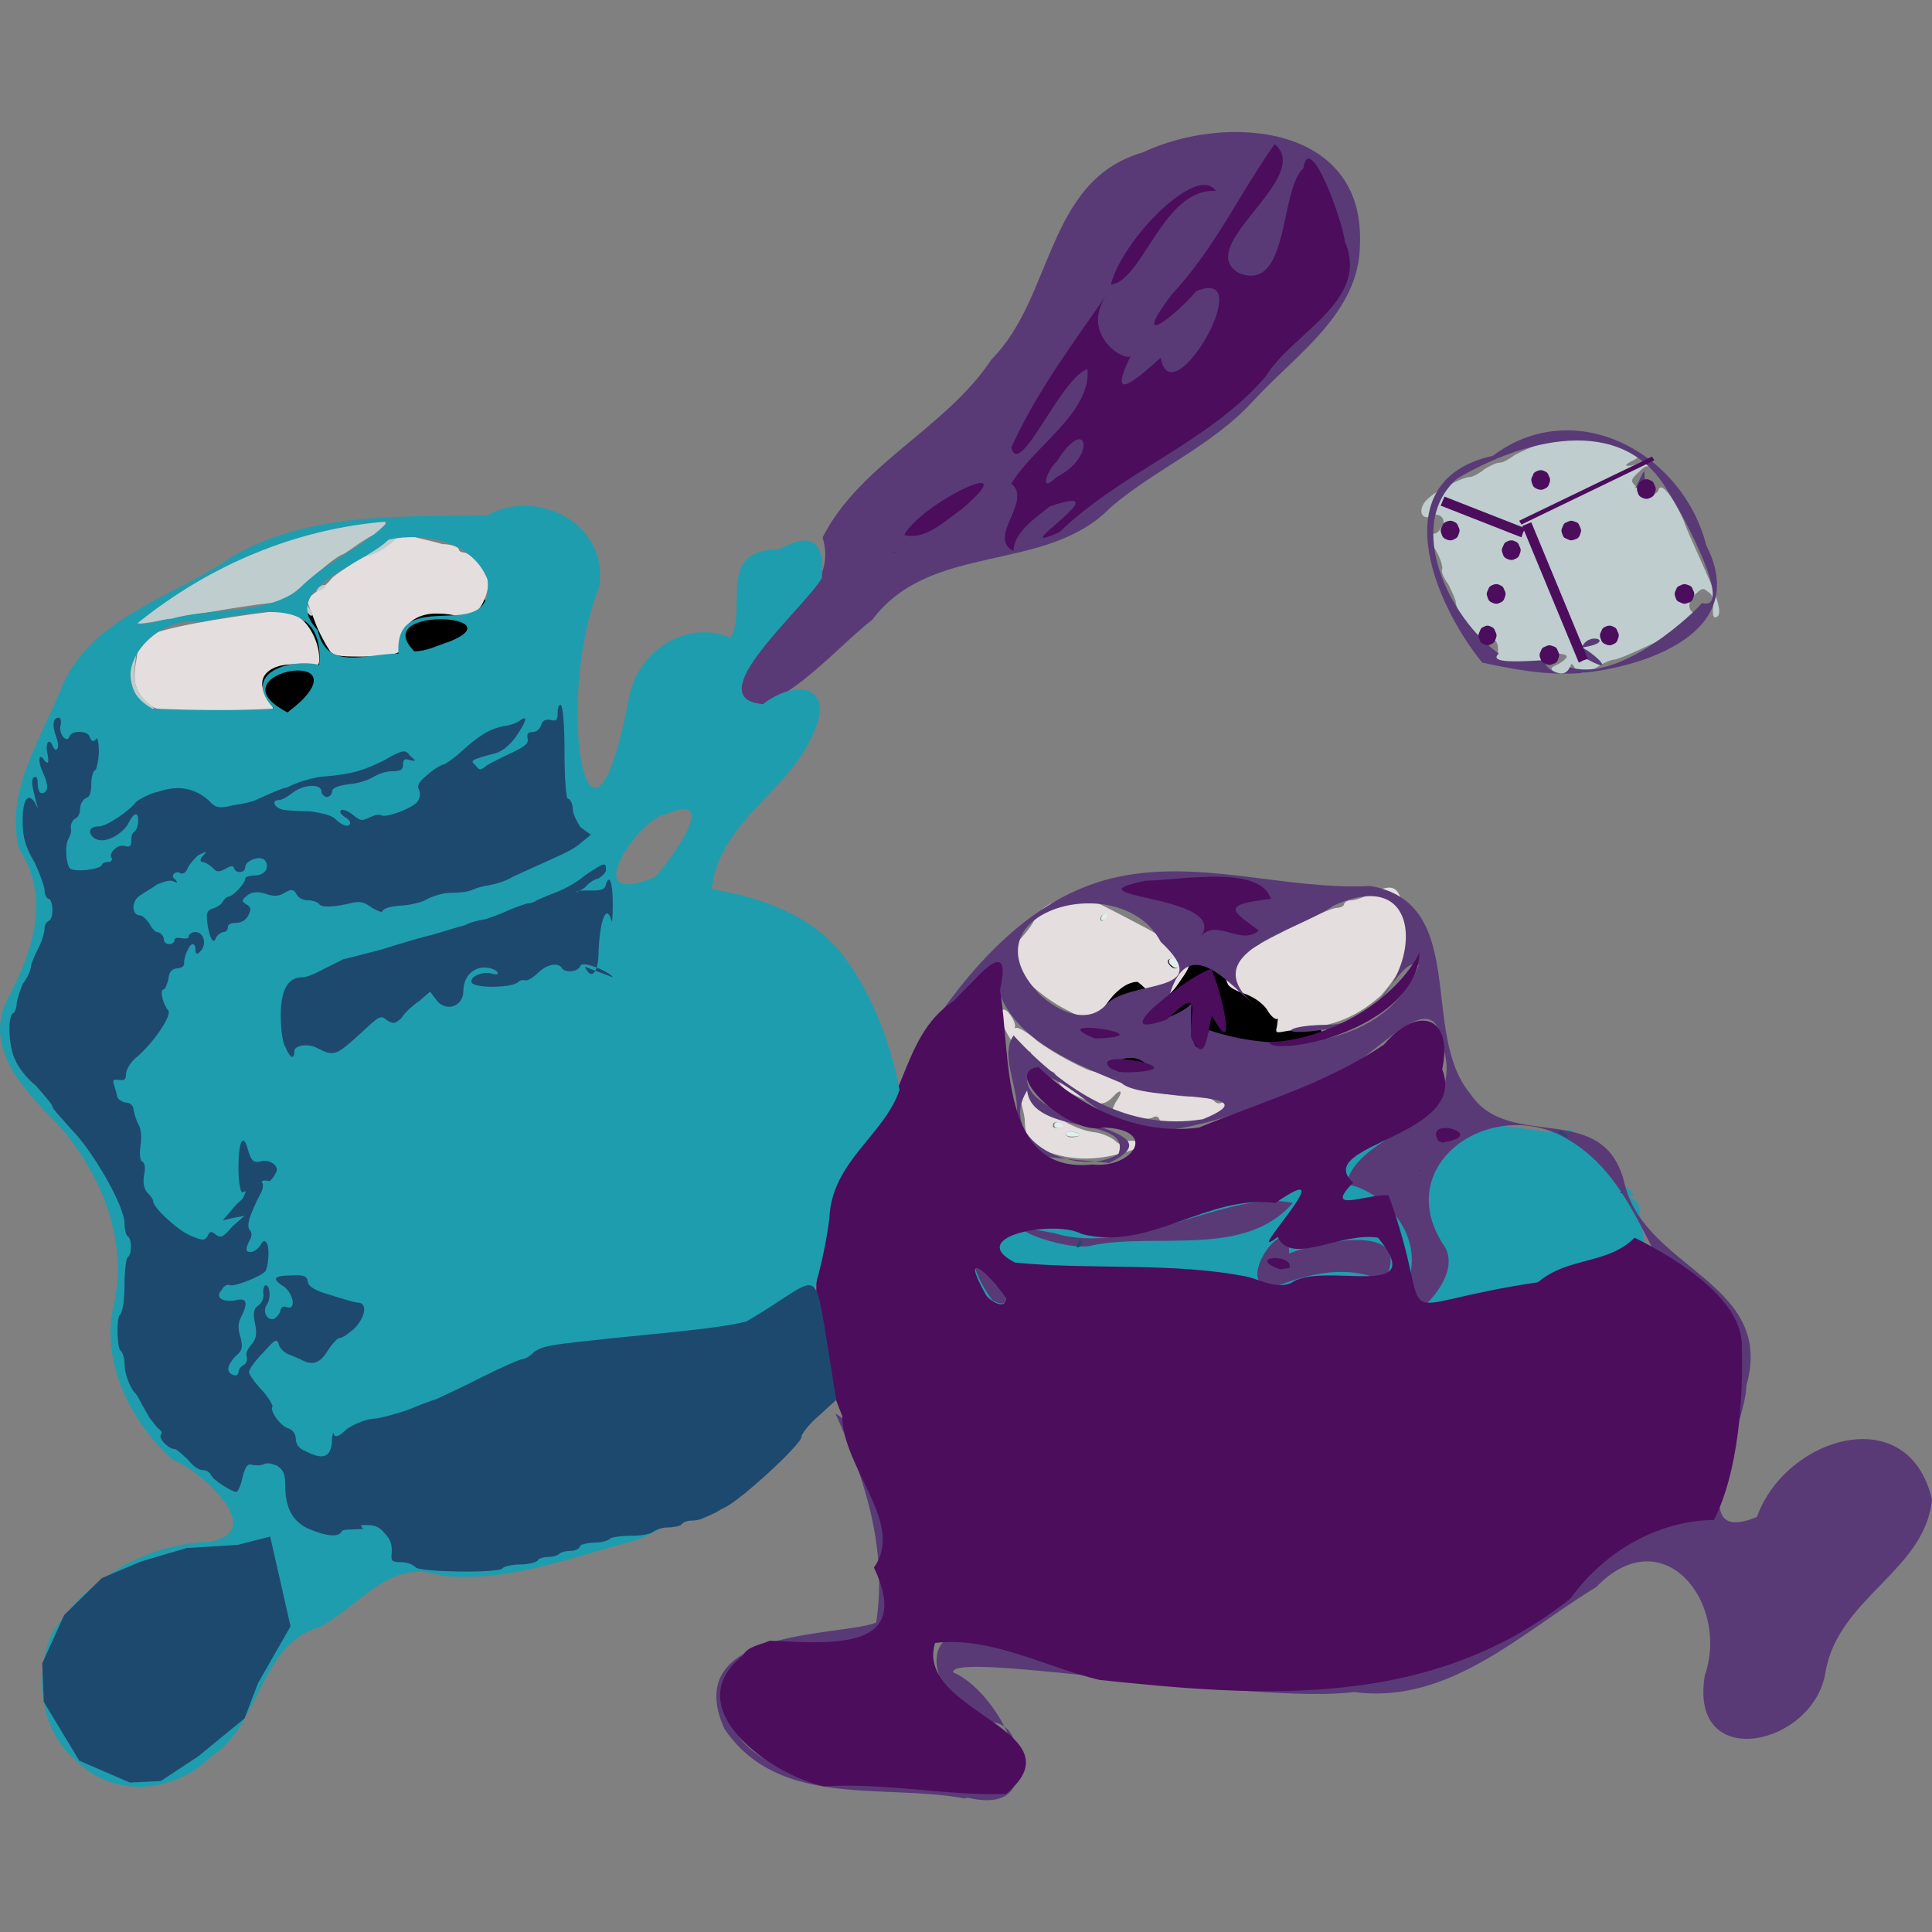<?xml version="1.0" encoding="UTF-8"?>

<svg version="1.2" baseProfile="tiny" width="25.6mm" height="25.6mm" viewBox="0 0 2560 2560" preserveAspectRatio="xMidYMid" fill-rule="evenodd" stroke-width="28.222" stroke-linejoin="round" xmlns="http://www.w3.org/2000/svg" xmlns:xlink="http://www.w3.org/1999/xlink" xml:space="preserve">
 <rect x="0" y="0" width="2560" height="2560" fill="#808080" stroke="none"/>
 <g visibility="visible" id="MasterSlide_1_Standard">
  <desc>Master slide
  </desc>
  <rect fill="none" stroke="none" x="0" y="0" width="2560" height="2560"/>
 </g>
 <g visibility="visible" id="Slide_1_page17">
  <g id="DrawingGroup_1">
   <g>
    <path fill="rgb(0,0,0)" stroke="none" d="M 287,878 L 425,802 623,773 690,847 523,1013 330,980 296,954 287,878 Z"/>
    <rect fill="none" stroke="none" x="287" y="773" width="404" height="242"/>
   </g>
   <g>
    <path fill="rgb(0,0,0)" stroke="none" d="M 1420,1297 L 1558,1222 1685,1254 1767,1394 1657,1433 1463,1400 1428,1374 1420,1297 Z"/>
    <rect fill="none" stroke="none" x="1420" y="1221" width="349" height="214"/>
   </g>
   <g>
    <path fill="rgb(30,157,174)" stroke="none" d="M 1282,1748 L 1282,1581 1555,1552 1703,1488 1705,1486 1962,1488 2053,1500 2082,1497 2165,1583 2159,1585 2171,1595 2182,1669 2013,1739 1863,1729 1525,1733 1282,1748 Z"/>
    <rect fill="none" stroke="none" x="1282" y="1486" width="902" height="264"/>
   </g>
   <g>
    <path fill="rgb(222,240,235)" stroke="none" d="M 1413,1501 C 1414,1499 1419,1499 1423,1500 1434,1503 1433,1506 1420,1506 1415,1506 1411,1504 1413,1501 Z M 1397,1491 C 1397,1488 1399,1487 1402,1487 1404,1487 1408,1488 1409,1491 1411,1494 1409,1495 1404,1495 1400,1495 1397,1494 1397,1491 Z M 1553,1280 C 1546,1275 1548,1269 1557,1269 1560,1269 1563,1273 1563,1277 1563,1282 1558,1285 1553,1280 Z M 1459,1218 C 1459,1215 1461,1211 1464,1210 1466,1208 1468,1210 1468,1211 1468,1215 1466,1218 1464,1219 1461,1220 1459,1219 1459,1218 Z"/>
    <rect fill="none" stroke="none" x="1396" y="1209" width="169" height="299"/>
   </g>
   <g>
    <path fill="rgb(228,222,222)" stroke="none" d="M 1390,1527 C 1368,1521 1358,1508 1358,1486 1358,1481 1355,1466 1351,1455 1342,1428 1347,1426 1368,1451 1389,1476 1422,1496 1448,1500 1460,1501 1472,1507 1477,1511 1482,1516 1486,1518 1492,1513 1495,1511 1503,1511 1508,1513 1516,1517 1516,1517 1508,1521 1465,1537 1429,1540 1390,1527 Z M 1430,1504 C 1430,1500 1415,1498 1413,1501 1411,1504 1415,1507 1419,1507 1424,1507 1430,1506 1430,1504 Z M 1408,1492 C 1407,1488 1402,1487 1400,1487 1397,1487 1395,1488 1395,1492 1395,1494 1398,1495 1402,1495 1408,1495 1410,1494 1408,1492 Z M 1537,1485 C 1535,1479 1532,1478 1527,1481 1518,1485 1479,1482 1473,1477 1472,1475 1475,1467 1478,1461 1489,1446 1486,1441 1475,1453 1463,1466 1453,1465 1426,1452 1414,1447 1404,1438 1402,1432 1400,1425 1397,1420 1394,1420 1388,1420 1362,1401 1365,1396 1367,1393 1365,1393 1361,1394 1347,1400 1317,1345 1329,1338 1333,1335 1346,1352 1345,1361 1344,1362 1345,1363 1347,1362 1349,1361 1362,1368 1374,1379 1395,1395 1441,1420 1451,1420 1453,1420 1463,1424 1473,1429 1500,1442 1551,1453 1579,1453 1593,1453 1605,1455 1609,1459 1613,1463 1616,1463 1624,1459 1636,1452 1653,1452 1653,1459 1653,1464 1618,1482 1605,1482 1600,1482 1595,1485 1593,1487 1593,1489 1578,1492 1565,1492 1547,1492 1538,1489 1537,1485 Z M 1692,1360 C 1693,1352 1694,1349 1692,1350 1691,1352 1683,1346 1679,1338 1673,1329 1661,1321 1650,1317 1641,1314 1629,1309 1627,1304 1622,1295 1624,1280 1636,1272 1650,1258 1759,1203 1771,1203 1775,1203 1781,1201 1781,1198 1781,1196 1785,1193 1790,1193 1797,1193 1809,1188 1821,1182 1846,1171 1853,1174 1860,1204 1863,1215 1868,1229 1871,1237 1874,1245 1874,1250 1871,1250 1868,1250 1866,1253 1866,1258 1866,1271 1846,1301 1830,1319 1805,1341 1781,1354 1748,1360 1734,1362 1714,1365 1706,1366 1690,1369 1690,1369 1692,1360 Z M 1413,1338 C 1381,1322 1345,1289 1341,1272 1339,1265 1341,1258 1347,1250 1362,1233 1367,1227 1372,1216 1379,1203 1398,1191 1407,1196 1409,1198 1417,1196 1422,1190 1431,1187 1437,1183 1438,1188 1440,1190 1446,1194 1453,1196 1460,1199 1491,1215 1521,1231 1583,1266 1585,1270 1565,1298 1547,1326 1536,1328 1522,1314 1515,1307 1508,1301 1507,1301 1493,1301 1477,1314 1465,1332 1458,1344 1448,1354 1446,1354 1444,1354 1429,1346 1413,1338 Z M 1563,1276 C 1563,1272 1560,1270 1555,1270 1547,1270 1545,1274 1551,1280 1557,1286 1563,1282 1563,1276 Z M 1467,1212 C 1467,1211 1465,1208 1463,1211 1460,1212 1458,1215 1458,1218 1458,1220 1460,1221 1463,1219 1465,1218 1467,1215 1467,1212 Z M 193,929 C 179,915 175,902 181,873 183,854 186,848 195,843 215,832 291,819 363,810 384,808 389,809 398,819 413,831 423,854 423,873 423,883 422,883 400,881 359,876 335,897 354,924 358,930 362,937 362,939 362,941 326,942 284,942 209,942 206,942 193,929 Z M 435,859 C 432,855 422,837 417,823 L 406,794 418,785 C 424,781 435,773 439,767 443,762 461,751 477,740 496,733 515,721 521,715 530,708 535,707 548,711 556,714 574,717 586,721 598,721 608,725 608,728 608,730 611,732 614,732 623,732 646,756 647,764 649,778 642,801 631,811 624,821 621,822 611,819 603,814 589,813 577,813 551,813 530,830 535,849 537,865 526,870 479,870 446,870 440,869 435,859 Z"/>
    <rect fill="none" stroke="none" x="177" y="708" width="1698" height="829"/>
   </g>
   <g>
    <path fill="rgb(191,205,206)" stroke="none" d="M 194,936 C 175,925 167,890 177,868 181,860 181,865 179,880 175,903 181,919 197,932 209,942 207,943 194,936 Z"/>
    <rect fill="none" stroke="none" x="172" y="864" width="34" height="78"/>
   </g>
   <g>
    <path fill="rgb(191,205,206)" stroke="none" d="M 2058,889 C 2054,886 2055,884 2065,880 2081,870 2080,866 2058,866 2044,867 2041,869 2042,876 2042,883 2040,884 2025,882 2016,880 1998,878 1989,876 1977,874 1968,871 1967,870 1963,867 1967,867 1974,868 1983,870 1985,869 1985,860 1985,847 1977,844 1968,853 1959,858 1958,858 1944,833 1936,819 1929,803 1929,798 1929,795 1924,784 1919,774 1913,766 1909,757 1911,754 1912,750 1908,739 1903,730 1889,708 1888,702 1898,707 1901,708 1906,706 1909,700 1919,690 1908,677 1896,684 1883,690 1879,675 1889,664 1900,651 1938,632 1948,632 1952,632 1962,626 1968,621 1975,617 1982,613 1988,613 1991,613 1999,609 2007,603 2025,593 2075,574 2087,574 2099,574 2172,598 2172,602 2172,606 2167,609 2160,612 2155,615 2153,617 2156,617 2159,618 2167,616 2172,613 2180,609 2183,609 2192,618 L 2203,628 2192,621 C 2182,616 2180,617 2172,625 2160,636 2160,637 2169,646 2179,658 2195,659 2198,648 2202,639 2218,660 2231,690 2234,700 2249,732 2260,757 2279,799 2283,818 2272,818 2270,818 2269,811 2270,804 2271,796 2270,788 2263,784 2257,779 2255,779 2247,787 2234,798 2236,813 2252,815 2259,818 2247,827 2204,846 2173,861 2144,874 2139,874 2135,874 2123,879 2115,885 2095,894 2095,894 2087,886 2083,878 2081,878 2081,885 2081,893 2069,895 2058,889 Z"/>
    <rect fill="none" stroke="none" x="1883" y="574" width="396" height="320"/>
   </g>
   <g>
    <path fill="rgb(191,205,206)" stroke="none" d="M 2124,872 C 2135,860 2135,848 2123,841 2114,836 2110,836 2102,848 2091,857 2090,860 2095,869 2102,881 2112,882 2124,872 Z"/>
    <rect fill="none" stroke="none" x="2091" y="838" width="43" height="42"/>
   </g>
   <g>
    <path fill="rgb(191,205,206)" stroke="none" d="M 2066,842 C 2062,835 2056,822 2051,813 2047,803 2044,800 2044,803 2043,813 2067,862 2070,859 2071,858 2069,851 2066,842 Z"/>
    <rect fill="none" stroke="none" x="2043" y="801" width="29" height="60"/>
   </g>
   <g>
    <path fill="rgb(191,205,206)" stroke="none" d="M 1979,781 C 1981,773 1978,769 1972,769 1962,769 1954,783 1959,790 1965,798 1977,791 1979,781 Z"/>
    <rect fill="none" stroke="none" x="1957" y="769" width="24" height="26"/>
   </g>
   <g>
    <path fill="rgb(191,205,206)" stroke="none" d="M 2028,755 C 2023,741 2017,732 2016,734 2013,735 2016,743 2020,754 2024,762 2028,774 2028,777 2028,786 2036,791 2037,784 2038,780 2035,766 2028,755 Z"/>
    <rect fill="none" stroke="none" x="2014" y="733" width="24" height="56"/>
   </g>
   <g>
    <path fill="rgb(191,205,206)" stroke="none" d="M 2010,716 C 2009,711 2006,708 2005,710 2003,713 2006,727 2010,727 2011,727 2011,722 2010,716 Z"/>
    <rect fill="none" stroke="none" x="2004" y="709" width="8" height="20"/>
   </g>
   <g>
    <path fill="rgb(191,205,206)" stroke="none" d="M 1985,717 C 1990,714 1990,709 1986,704 1980,692 1969,694 1965,707 1960,720 1973,729 1985,717 Z"/>
    <rect fill="none" stroke="none" x="1963" y="696" width="27" height="28"/>
   </g>
   <g>
    <path fill="rgb(191,205,206)" stroke="none" d="M 2053,707 C 2062,695 2047,682 2035,687 2023,690 2020,707 2026,715 2033,721 2048,716 2053,707 Z"/>
    <rect fill="none" stroke="none" x="2023" y="685" width="34" height="34"/>
   </g>
   <g>
    <path fill="rgb(191,205,206)" stroke="none" d="M 1998,685 C 1994,681 1989,688 1994,697 1996,706 1997,706 1998,697 2000,692 1999,687 1998,685 Z"/>
    <rect fill="none" stroke="none" x="1991" y="683" width="9" height="22"/>
   </g>
   <g>
    <path fill="rgb(191,205,206)" stroke="none" d="M 1955,681 C 1953,680 1950,680 1947,681 1944,682 1945,683 1950,684 1953,684 1956,683 1955,681 Z"/>
    <rect fill="none" stroke="none" x="1944" y="680" width="13" height="6"/>
   </g>
   <g>
    <path fill="rgb(191,205,206)" stroke="none" d="M 2038,637 C 2049,631 2050,614 2040,610 2029,607 2012,625 2016,635 2018,643 2025,643 2038,637 Z"/>
    <rect fill="none" stroke="none" x="2015" y="609" width="33" height="34"/>
   </g>
   <g>
    <path fill="rgb(191,205,206)" stroke="none" d="M 184,822 C 187,819 194,813 200,810 205,808 225,794 241,782 L 308,739 C 340,717 395,708 395,708 412,707 468,690 511,689 511,689 510,697 511,699 513,700 512,704 509,704 506,704 494,708 484,715 472,722 459,733 453,735 445,738 424,756 405,772 386,790 368,802 366,799 362,797 298,807 227,820 180,828 179,828 184,822 Z"/>
    <rect fill="none" stroke="none" x="182" y="688" width="332" height="140"/>
   </g>
   <g>
    <path fill="rgb(191,205,206)" stroke="none" d="M 328,790 C 323,790 314,790 309,790 303,791 307,792 317,792 328,792 332,791 328,790 Z"/>
    <rect fill="none" stroke="none" x="305" y="790" width="26" height="4"/>
   </g>
   <g>
    <path fill="rgb(191,205,206)" stroke="none" d="M 395,813 C 389,806 389,806 396,813 401,815 406,819 406,822 406,825 401,823 395,813 Z"/>
    <rect fill="none" stroke="none" x="390" y="807" width="18" height="17"/>
   </g>
   <g>
    <path fill="rgb(191,205,206)" stroke="none" d="M 407,811 C 398,805 398,797 409,788 416,782 416,782 411,790 407,798 405,801 410,806 417,814 414,821 407,811 Z"/>
    <rect fill="none" stroke="none" x="400" y="783" width="16" height="34"/>
   </g>
   <g>
    <path fill="rgb(191,205,206)" stroke="none" d="M 422,779 C 425,776 429,774 431,776 433,777 429,780 425,782 418,785 418,784 422,779 Z"/>
    <rect fill="none" stroke="none" x="419" y="775" width="14" height="10"/>
   </g>
   <g>
    <path fill="rgb(191,205,206)" stroke="none" d="M 486,735 C 486,733 524,708 528,708 533,708 517,722 504,730 489,737 486,738 486,735 Z"/>
    <rect fill="none" stroke="none" x="485" y="707" width="45" height="31"/>
   </g>
   <g>
    <path fill="rgb(89,58,118)" stroke="none" d="M 1278,2383 C 1170,2363 1032,2397 960,2291 899,2156 1114,2169 1161,2150 1176,2052 1146,1959 1107,1873 1162,1904 1160,2034 1193,2080 1212,2100 1237,2151 1230,2091 1308,2088 1289,2194 1219,2147 1167,2131 1176,2213 1113,2179 1022,2179 1164,2220 1081,2240 1049,2219 1052,2191 1001,2212 1030,2170 917,2239 973,2282 973,2331 1106,2374 1082,2345 1056,2304 1223,2336 1121,2361 1198,2342 1288,2389 1348,2343 1340,2392 1369,2283 1312,2282 1237,2269 1201,2140 1308,2170 1398,2206 1480,2230 1570,2232 1795,2259 2040,2225 2077,1997 2101,1936 2323,1783 2256,1757 2181,1677 2170,1556 2067,1504 1968,1456 1842,1547 1915,1653 1947,1712 1797,1807 1863,1707 1896,1627 1815,1570 1784,1570 1798,1496 1948,1496 1911,1383 1898,1287 1805,1431 1742,1434 1673,1464 1600,1495 1523,1500 1464,1500 1396,1399 1361,1432 1368,1494 1566,1493 1470,1541 1425,1536 1350,1533 1327,1517 1377,1474 1317,1409 1343,1372 1412,1447 1495,1499 1594,1483 1691,1443 1513,1461 1486,1435 1413,1405 1318,1367 1318,1278 1265,1304 1246,1381 1204,1408 1265,1305 1352,1194 1472,1164 1587,1136 1702,1180 1816,1174 1947,1197 1881,1369 1948,1449 2000,1528 2127,1454 2153,1570 2181,1682 2353,1700 2314,1836 2314,1890 2225,2053 2328,2010 2366,1904 2529,1854 2560,1987 2551,2081 2436,2117 2419,2215 2404,2314 2237,2350 2259,2220 2292,2124 2204,2011 2115,2103 2016,2163 1920,2259 1794,2242 1665,2259 1257,2186 1263,2216 1332,2245 1404,2411 1282,2382 L 1278,2383 Z M 1046,2189 C 1046,2189 1012,2199 1046,2189 Z M 1056,2177 C 1056,2177 1047,2195 1056,2177 Z M 1179,2116 C 1179,2116 1169,2160 1179,2116 Z M 1241,2108 C 1241,2108 1231,2130 1241,2108 Z M 2112,2096 C 2112,2096 2098,2116 2112,2096 Z M 2302,1763 C 2302,1763 2288,1781 2302,1763 Z M 2293,1744 C 2293,1744 2276,1765 2293,1744 Z M 2275,1722 C 2275,1722 2296,1746 2275,1722 Z M 2256,1713 C 2256,1713 2217,1730 2256,1713 Z M 1903,1676 C 1903,1676 1898,1719 1903,1676 Z M 1901,1616 C 1901,1616 1860,1625 1901,1616 Z M 1848,1558 C 1848,1558 1824,1581 1848,1558 Z M 1482,1529 C 1501,1478 1368,1506 1361,1445 1319,1513 1431,1562 1482,1529 Z M 1858,1527 C 1858,1527 1846,1542 1858,1527 Z M 1932,1507 C 1932,1507 1884,1552 1932,1507 Z M 1946,1478 C 1946,1478 1960,1505 1946,1478 Z M 1931,1458 C 1931,1458 1913,1477 1931,1458 Z M 1524,1418 C 1504,1376 1430,1430 1510,1419 1515,1418 1519,1418 1524,1418 Z M 1602,1416 C 1602,1416 1589,1432 1602,1416 Z M 1558,1408 C 1558,1408 1526,1443 1558,1408 Z M 1602,1365 C 1699,1398 1836,1388 1880,1279 1853,1263 1819,1377 1756,1364 1694,1374 1698,1359 1755,1358 1875,1361 1916,1132 1767,1200 1716,1236 1578,1262 1666,1335 1630,1306 1574,1232 1549,1321 1480,1364 1549,1358 1579,1330 1576,1350 1579,1425 1602,1365 Z M 1621,1347 C 1621,1347 1630,1368 1621,1347 Z M 1610,1326 C 1610,1326 1622,1350 1610,1326 Z M 1476,1372 C 1476,1372 1377,1397 1476,1372 Z M 1352,1336 C 1352,1336 1372,1368 1352,1336 Z M 1465,1332 C 1495,1297 1614,1319 1538,1248 1486,1148 1273,1208 1377,1317 1400,1339 1439,1359 1465,1332 Z M 1505,1339 C 1505,1339 1416,1366 1505,1339 Z M 1904,1303 C 1904,1303 1898,1353 1904,1303 Z M 1354,1303 C 1354,1303 1340,1316 1354,1303 Z M 1614,1276 C 1614,1276 1601,1288 1614,1276 Z M 1166,2301 C 1166,2301 1177,2318 1166,2301 Z M 1051,2293 C 1051,2293 1062,2317 1051,2293 Z M 1034,2276 C 1034,2276 1072,2282 1034,2276 Z M 1019,2259 C 1019,2259 1020,2284 1019,2259 Z M 1073,2261 C 1073,2261 1089,2298 1073,2261 Z M 995,2254 C 995,2254 1026,2243 995,2254 Z M 1093,2259 C 1093,2259 1126,2269 1093,2259 Z M 1045,2214 C 1045,2214 1055,2234 1045,2214 Z M 1277,2106 C 1277,2106 1310,2130 1277,2106 Z M 2238,1986 C 2238,1986 2244,2006 2238,1986 Z M 1307,1970 C 1307,1970 1353,1992 1307,1970 Z M 1298,1948 C 1298,1948 1329,1971 1298,1948 Z M 1266,1874 C 1270,1816 1367,1869 1286,1867 1285,1868 1269,1891 1266,1874 Z M 2097,1872 C 2097,1872 2108,1892 2097,1872 Z M 1354,1863 C 1354,1863 1391,1880 1354,1863 Z M 1984,1857 L 1973,1857 C 1931,1825 2145,1808 1984,1857 Z M 1102,1821 C 1102,1821 1117,1870 1102,1821 Z M 2069,1828 C 2086,1766 2212,1795 2109,1824 2097,1830 2082,1836 2069,1828 Z M 1804,1768 C 1804,1768 1834,1785 1804,1768 Z M 1746,1739 C 1677,1680 1863,1733 1765,1753 1757,1751 1753,1744 1746,1739 Z M 1090,1741 C 1090,1741 1089,1777 1090,1741 Z M 2159,1737 C 2159,1737 2197,1752 2159,1737 Z M 1315,1723 C 1283,1680 1283,1643 1319,1702 1335,1712 1341,1737 1315,1723 Z M 1091,1691 C 1091,1691 1094,1754 1091,1691 Z M 1690,1705 C 1626,1711 1711,1593 1708,1661 1749,1645 1877,1617 1834,1698 1787,1675 1735,1687 1690,1705 Z M 1705,1680 C 1705,1680 1678,1691 1705,1680 Z M 1944,1703 C 1944,1703 1975,1727 1944,1703 Z M 1967,1700 C 1967,1700 1960,1717 1967,1700 Z M 2034,1690 C 2034,1690 2002,1732 2034,1690 Z M 2194,1695 C 2194,1695 2196,1715 2194,1695 Z M 1323,1691 C 1323,1691 1334,1710 1323,1691 Z M 1320,1674 C 1320,1674 1362,1672 1320,1674 Z M 2119,1672 C 2119,1672 2133,1693 2119,1672 Z M 1093,1641 C 1093,1641 1101,1687 1093,1641 Z M 1448,1650 C 1414,1661 1299,1614 1397,1634 1502,1666 1628,1575 1713,1594 1650,1667 1533,1633 1448,1650 Z M 1584,1635 C 1584,1635 1564,1658 1584,1635 Z M 1278,1627 C 1278,1627 1344,1631 1278,1627 Z M 1099,1613 C 1099,1613 1102,1636 1099,1613 Z M 1312,1611 C 1312,1611 1365,1627 1312,1611 Z M 1449,1611 C 1449,1611 1508,1614 1449,1611 Z M 1715,1618 C 1715,1618 1766,1606 1715,1618 Z M 1213,1610 C 1155,1562 1333,1575 1237,1611 L 1224,1614 1213,1610 Z M 1207,1592 C 1207,1592 1200,1614 1207,1592 Z M 1819,1607 C 1819,1607 1826,1631 1819,1607 Z M 1137,1577 C 1096,1538 1195,1425 1212,1509 1267,1524 1169,1557 1164,1538 1164,1561 1179,1605 1137,1577 Z M 1150,1521 C 1150,1521 1139,1540 1150,1521 Z M 1746,1572 C 1746,1572 1749,1592 1746,1572 Z M 1259,1562 C 1259,1562 1300,1537 1259,1562 Z M 1326,1451 C 1326,1451 1354,1461 1326,1451 Z M 1289,1454 C 1289,1454 1306,1465 1289,1454 Z M 1787,1444 C 1787,1444 1813,1450 1787,1444 Z M 1811,1426 C 1811,1426 1905,1386 1811,1426 Z M 1892,1419 C 1892,1419 1905,1438 1892,1419 Z M 1234,1404 C 1234,1404 1252,1427 1234,1404 Z M 1882,1391 C 1882,1391 1889,1414 1882,1391 Z M 964,944 C 898,837 1124,827 1090,712 1140,614 1253,568 1314,476 1396,394 1386,239 1514,202 1624,150 1808,164 1802,323 1802,416 1715,471 1658,534 1605,591 1529,623 1472,672 1386,761 1234,717 1156,821 1099,866 1041,942 964,944 Z M 1964,878 C 1899,798 1833,636 1978,604 2087,522 2230,600 2261,723 2320,838 2180,884 2093,892 2048,895 2006,887 1964,878 Z M 2080,884 C 2148,906 2250,807 2255,799 2299,811 2231,683 2210,651 2149,544 2014,585 1931,634 1860,696 1921,820 1986,866 1960,889 2110,864 2048,880 2053,890 2074,900 2080,884 Z M 2095,869 C 2092,831 2151,850 2096,858 2111,864 2149,900 2095,869 Z M 2056,835 C 2056,835 2086,874 2056,835 Z M 1960,788 C 1960,788 1984,805 1960,788 Z M 2033,786 C 2033,786 2038,723 2033,786 Z M 2007,720 C 2007,720 2021,744 2007,720 Z M 1965,717 C 1965,717 2018,736 1965,717 Z M 1983,713 C 1983,713 1962,728 1983,713 Z M 2026,714 C 2026,714 2106,727 2026,714 Z M 2051,702 C 2051,702 2020,742 2051,702 Z M 1993,697 C 1993,697 2010,717 1993,697 Z M 1947,681 C 1947,681 1945,695 1947,681 Z M 2062,652 C 2062,652 2056,664 2062,652 Z M 2168,645 C 2187,605 2173,635 2184,644 2214,654 2156,645 2168,645 Z M 2088,641 C 2088,641 2092,665 2088,641 Z M 2017,634 C 2017,634 2075,663 2017,634 Z M 2036,634 C 2036,634 1990,637 2036,634 Z M 2128,622 C 2128,622 2122,637 2128,622 Z"/>
    <rect fill="none" stroke="none" x="949" y="174" width="1613" height="2213"/>
   </g>
   <g>
    <path fill="rgb(30,73,110)" stroke="none" d="M 419,2012 C 419,2009 416,2006 412,2005 408,2002 406,2005 406,2009 406,2013 408,2015 412,2015 416,2015 419,2014 419,2012 Z"/>
    <rect fill="none" stroke="none" x="405" y="2003" width="16" height="14"/>
   </g>
   <g>
    <path fill="rgb(30,73,110)" stroke="none" d="M 275,1800 C 284,1791 287,1784 288,1772 288,1755 286,1752 274,1753 263,1754 257,1741 256,1718 255,1706 253,1695 251,1693 248,1691 242,1684 241,1679 239,1673 236,1668 234,1668 227,1668 216,1689 213,1709 211,1724 212,1733 219,1747 226,1760 232,1768 233,1768 240,1768 243,1782 238,1792 236,1798 236,1802 239,1805 250,1814 259,1812 275,1800 Z"/>
    <rect fill="none" stroke="none" x="212" y="1667" width="78" height="145"/>
   </g>
   <g>
    <path fill="rgb(30,73,110)" stroke="none" d="M 442,1754 C 442,1746 441,1738 439,1733 436,1726 435,1726 430,1732 424,1737 424,1741 430,1752 436,1766 443,1766 442,1754 Z"/>
    <rect fill="none" stroke="none" x="425" y="1727" width="19" height="37"/>
   </g>
   <g>
    <path fill="rgb(30,73,110)" stroke="none" d="M 282,1678 C 282,1667 281,1667 274,1673 270,1678 267,1686 270,1690 274,1700 282,1694 282,1678 Z"/>
    <rect fill="none" stroke="none" x="268" y="1668" width="16" height="28"/>
   </g>
   <g>
    <path fill="rgb(30,73,110)" stroke="none" d="M 310,1647 C 310,1643 308,1640 305,1643 303,1644 301,1647 301,1650 301,1651 303,1653 305,1653 308,1653 310,1650 310,1647 Z"/>
    <rect fill="none" stroke="none" x="300" y="1641" width="12" height="13"/>
   </g>
   <g>
    <path fill="rgb(30,73,110)" stroke="none" d="M 180,1308 C 182,1302 185,1302 192,1305 206,1313 207,1312 204,1289 202,1276 203,1269 206,1269 208,1269 210,1266 210,1262 210,1258 207,1254 204,1254 201,1254 197,1258 197,1259 197,1263 194,1264 192,1262 185,1258 164,1272 161,1281 157,1293 166,1315 173,1315 175,1315 179,1312 180,1308 Z"/>
    <rect fill="none" stroke="none" x="160" y="1253" width="52" height="64"/>
   </g>
   <g>
    <path fill="rgb(30,73,110)" stroke="none" d="M 137,1263 C 147,1256 143,1232 131,1232 127,1232 125,1229 125,1225 125,1213 112,1216 108,1227 105,1232 105,1243 108,1253 112,1271 121,1274 137,1263 Z"/>
    <rect fill="none" stroke="none" x="106" y="1217" width="38" height="54"/>
   </g>
   <g>
    <path fill="rgb(30,73,110)" stroke="none" d="M 137,1184 C 138,1182 135,1179 131,1179 120,1179 117,1184 123,1190 127,1195 135,1192 137,1184 Z"/>
    <rect fill="none" stroke="none" x="119" y="1178" width="20" height="16"/>
   </g>
   <g>
    <path fill="rgb(30,73,110)" stroke="none" d="M 415,1179 C 415,1177 411,1175 407,1175 399,1175 398,1175 406,1179 414,1184 415,1184 415,1179 Z"/>
    <rect fill="none" stroke="none" x="400" y="1174" width="16" height="10"/>
   </g>
   <g>
    <path fill="rgb(30,73,110)" stroke="none" d="M 492,1162 C 494,1158 506,1154 516,1153 532,1151 538,1148 538,1142 538,1134 537,1134 534,1141 530,1147 528,1147 521,1141 512,1133 516,1125 529,1128 534,1129 538,1128 538,1126 538,1116 561,1123 567,1132 570,1138 575,1147 580,1149 588,1154 597,1153 592,1144 591,1142 591,1141 594,1141 600,1141 643,1111 643,1107 643,1100 632,1097 629,1103 626,1106 622,1107 617,1105 614,1103 598,1101 583,1101 558,1099 555,1097 553,1089 553,1084 551,1079 548,1079 542,1079 534,1095 533,1105 533,1111 532,1112 526,1107 518,1102 515,1103 508,1114 501,1124 498,1130 502,1132 505,1133 505,1138 504,1142 501,1152 498,1152 490,1144 481,1133 466,1133 466,1142 466,1148 468,1151 470,1151 473,1151 478,1154 479,1159 482,1171 489,1173 492,1162 Z"/>
    <rect fill="none" stroke="none" x="466" y="1078" width="179" height="92"/>
   </g>
   <g>
    <path fill="rgb(30,73,110)" stroke="none" d="M 421,1144 C 437,1132 437,1126 420,1126 414,1126 410,1125 411,1122 413,1121 412,1117 408,1113 404,1108 401,1109 397,1120 381,1151 395,1165 421,1144 Z"/>
    <rect fill="none" stroke="none" x="390" y="1110" width="44" height="46"/>
   </g>
   <g>
    <path fill="rgb(30,73,110)" stroke="none" d="M 562,1154 C 562,1152 559,1150 557,1149 555,1147 553,1148 553,1151 553,1153 555,1155 557,1155 559,1155 562,1155 562,1154 Z"/>
    <rect fill="none" stroke="none" x="552" y="1147" width="11" height="9"/>
   </g>
   <g>
    <path fill="rgb(30,73,110)" stroke="none" d="M 384,1141 C 385,1137 384,1135 379,1135 375,1135 372,1137 372,1141 372,1142 373,1144 376,1144 378,1144 381,1142 384,1141 Z"/>
    <rect fill="none" stroke="none" x="371" y="1135" width="15" height="11"/>
   </g>
   <g>
    <path fill="rgb(30,73,110)" stroke="none" d="M 357,1125 C 357,1121 354,1116 350,1116 345,1116 343,1121 343,1125 343,1129 345,1131 350,1131 354,1131 357,1129 357,1125 Z"/>
    <rect fill="none" stroke="none" x="343" y="1116" width="15" height="16"/>
   </g>
   <g>
    <path fill="rgb(30,73,110)" stroke="none" d="M 616,1075 C 608,1068 608,1065 612,1049 616,1036 617,1029 614,1026 609,1019 605,1023 604,1033 603,1037 600,1042 596,1047 585,1059 598,1084 614,1084 626,1083 627,1083 616,1075 Z"/>
    <rect fill="none" stroke="none" x="592" y="1022" width="33" height="64"/>
   </g>
   <g>
    <path fill="rgb(30,73,110)" stroke="none" d="M 233,1070 C 239,1064 242,1061 237,1059 231,1055 202,1062 193,1072 185,1079 186,1079 204,1079 217,1079 229,1075 233,1070 Z"/>
    <rect fill="none" stroke="none" x="188" y="1057" width="53" height="23"/>
   </g>
   <g>
    <path fill="rgb(30,73,110)" stroke="none" d="M 355,1076 C 356,1073 353,1069 348,1069 343,1069 339,1073 340,1076 343,1078 346,1080 348,1080 350,1080 353,1078 355,1076 Z"/>
    <rect fill="none" stroke="none" x="340" y="1069" width="17" height="12"/>
   </g>
   <g>
    <path fill="rgb(30,73,110)" stroke="none" d="M 571,1041 C 571,1039 571,1037 569,1037 567,1037 565,1039 564,1041 562,1043 563,1046 566,1046 569,1046 571,1043 571,1041 Z"/>
    <rect fill="none" stroke="none" x="562" y="1037" width="11" height="11"/>
   </g>
   <g>
    <path fill="rgb(30,73,110)" stroke="none" d="M 411,1896 C 404,1887 404,1872 411,1864 414,1859 412,1856 399,1848 391,1844 381,1838 380,1838 374,1838 376,1829 384,1822 393,1812 394,1813 403,1829 407,1837 412,1844 415,1841 422,1836 425,1853 419,1867 415,1876 415,1879 421,1885 425,1892 430,1896 430,1898 430,1903 417,1901 411,1896 Z"/>
    <rect fill="none" stroke="none" x="376" y="1815" width="55" height="87"/>
   </g>
   <g>
    <path fill="rgb(30,73,110)" stroke="none" d="M 363,1829 C 363,1827 365,1825 367,1825 370,1825 373,1827 373,1829 373,1832 370,1835 367,1835 365,1835 363,1832 363,1829 Z"/>
    <rect fill="none" stroke="none" x="363" y="1825" width="11" height="11"/>
   </g>
   <g>
    <path fill="rgb(30,73,110)" stroke="none" d="M 1431,1644 C 1434,1644 1435,1646 1433,1648 1432,1651 1430,1653 1428,1653 1425,1653 1428,1644 1431,1644 Z"/>
    <rect fill="none" stroke="none" x="1426" y="1643" width="9" height="12"/>
   </g>
   <g>
    <path fill="rgb(30,73,110)" stroke="none" d="M 2151,1579 C 2151,1580 2149,1581 2148,1581 2144,1581 2151,1578 2151,1579 Z"/>
    <rect fill="none" stroke="none" x="2146" y="1579" width="7" height="4"/>
   </g>
   <g>
    <path fill="rgb(30,73,110)" stroke="none" d="M 2064,1498 C 2066,1497 2070,1499 2075,1503 2086,1514 2062,1500 2064,1498 Z"/>
    <rect fill="none" stroke="none" x="2063" y="1497" width="16" height="12"/>
   </g>
   <g>
    <path fill="rgb(30,73,110)" stroke="none" d="M 626,1251 C 628,1249 626,1246 624,1246 621,1246 619,1249 619,1251 619,1253 620,1255 621,1255 622,1255 624,1253 626,1251 Z"/>
    <rect fill="none" stroke="none" x="619" y="1245" width="9" height="11"/>
   </g>
   <g>
    <path fill="rgb(30,73,110)" stroke="none" d="M 238,1184 C 238,1180 241,1173 247,1169 255,1160 255,1174 247,1186 238,1196 238,1196 238,1184 Z"/>
    <rect fill="none" stroke="none" x="238" y="1166" width="16" height="28"/>
   </g>
   <g>
    <path fill="rgb(30,73,110)" stroke="none" d="M 954,946 C 952,944 955,943 959,944 972,947 973,950 963,950 958,950 955,948 954,946 Z"/>
    <rect fill="none" stroke="none" x="953" y="943" width="18" height="8"/>
   </g>
   <g>
    <path fill="rgb(30,73,110)" stroke="none" d="M 715,936 C 717,934 719,931 721,931 723,931 723,934 723,936 723,939 721,941 718,941 715,941 714,939 715,936 Z"/>
    <rect fill="none" stroke="none" x="714" y="930" width="10" height="13"/>
   </g>
   <g>
    <path fill="rgb(30,73,110)" stroke="none" d="M 747,908 C 747,902 749,899 751,901 754,901 758,906 758,913 758,918 754,922 751,922 749,922 747,917 747,908 Z"/>
    <rect fill="none" stroke="none" x="747" y="900" width="12" height="24"/>
   </g>
   <g>
    <path fill="rgb(30,73,110)" stroke="none" d="M 757,886 C 757,882 759,879 761,879 764,879 766,881 766,883 766,886 764,890 761,892 759,893 757,891 757,886 Z"/>
    <rect fill="none" stroke="none" x="756" y="878" width="11" height="16"/>
   </g>
   <g>
    <path fill="rgb(76,13,93)" stroke="none" d="M 1020,2174 C 1105,2178 1210,2187 1158,2077 1200,2019 1116,1945 1116,1876 1069,1764 1068,1632 1127,1524 1201,1485 1189,1375 1263,1327 1289,1302 1343,1232 1325,1312 1340,1396 1323,1556 1447,1543 1501,1549 1537,1496 1461,1494 1420,1506 1324,1420 1376,1414 1433,1468 1509,1505 1589,1494 1672,1460 1759,1435 1834,1384 1878,1332 1926,1345 1911,1417 1946,1507 1737,1516 1793,1567 1752,1609 1813,1581 1840,1584 1908,1771 1822,1731 2038,1699 2078,1665 2130,1676 2166,1640 2226,1670 2311,1724 2308,1786 2310,1849 2304,1950 2271,2014 2200,2015 2129,2052 2081,2118 1894,2267 1667,2248 1457,2226 1385,2209 1313,2168 1239,2177 1211,2269 1434,2293 1333,2377 1257,2380 1175,2362 1092,2367 1024,2353 896,2264 984,2194 991,2181 1007,2180 1020,2174 Z M 2271,2014 C 2271,2014 2260,2033 2271,2014 Z M 2174,1737 C 2174,1737 2126,1754 2174,1737 Z M 1333,1720 C 1310,1686 1271,1653 1306,1715 1309,1722 1333,1738 1333,1720 Z M 1711,1700 C 1752,1670 1896,1726 1826,1640 1776,1632 1711,1678 1693,1639 1641,1679 1788,1526 1690,1594 1600,1582 1523,1659 1433,1635 1399,1616 1277,1638 1345,1673 1447,1683 1555,1672 1654,1692 1672,1697 1692,1708 1711,1700 Z M 1696,1682 C 1650,1665 1713,1660 1709,1680 L 1696,1682 Z M 1565,1635 C 1565,1635 1589,1655 1565,1635 Z M 1739,1700 C 1739,1700 1729,1719 1739,1700 Z M 2205,1699 C 2205,1699 2186,1712 2205,1699 Z M 1330,1692 C 1330,1692 1322,1708 1330,1692 Z M 1327,1618 C 1327,1618 1306,1615 1327,1618 Z M 1463,1615 C 1463,1615 1409,1615 1463,1615 Z M 1741,1602 C 1741,1602 1700,1646 1741,1602 Z M 1350,1610 C 1350,1610 1339,1630 1350,1610 Z M 1829,1608 C 1829,1608 1821,1632 1829,1608 Z M 1756,1573 C 1756,1573 1737,1597 1756,1573 Z M 1794,1436 C 1794,1436 1801,1457 1794,1436 Z M 1842,1413 C 1842,1413 1774,1462 1842,1413 Z M 1905,1418 C 1905,1418 1893,1442 1905,1418 Z M 1891,1392 C 1891,1392 1882,1412 1891,1392 Z M 2103,2095 C 2103,2095 2116,2114 2103,2095 Z M 2269,1726 C 2269,1726 2299,1748 2269,1726 Z M 2235,1711 C 2235,1711 2278,1741 2235,1711 Z M 2019,1694 C 2019,1694 2014,1702 2019,1694 Z M 1890,1687 C 1890,1687 1939,1689 1890,1687 Z M 1886,1614 C 1886,1614 1931,1639 1886,1614 Z M 1831,1558 C 1831,1558 1852,1577 1831,1558 Z M 1881,1550 C 1881,1550 1889,1566 1881,1550 Z M 1849,1525 C 1849,1525 1857,1545 1849,1525 Z M 1906,1512 C 1885,1477 1976,1504 1911,1514 L 1906,1512 Z M 1940,1479 C 1940,1479 1975,1510 1940,1479 Z M 1924,1456 C 1924,1456 1930,1479 1924,1456 Z M 1472,1416 C 1437,1386 1601,1419 1490,1421 L 1481,1420 1472,1416 Z M 1588,1416 C 1588,1416 1608,1432 1588,1416 Z M 1546,1408 C 1546,1408 1529,1434 1546,1408 Z M 1578,1374 C 1577,1337 1593,1306 1546,1351 1456,1383 1582,1288 1605,1284 1617,1308 1642,1412 1606,1346 1600,1361 1599,1418 1578,1374 Z M 1681,1381 C 1764,1378 1851,1323 1881,1262 1879,1335 1776,1380 1708,1386 1700,1385 1688,1389 1681,1381 Z M 1705,1380 C 1705,1380 1688,1392 1705,1380 Z M 1446,1374 C 1383,1347 1551,1373 1451,1376 L 1446,1374 Z M 1349,1344 C 1349,1344 1376,1365 1349,1344 Z M 1896,1304 C 1896,1304 1905,1353 1896,1304 Z M 1345,1301 C 1345,1301 1352,1319 1345,1301 Z M 1606,1274 C 1606,1274 1614,1291 1606,1274 Z M 1591,1241 C 1631,1185 1406,1190 1518,1167 1566,1166 1670,1146 1684,1191 1616,1199 1633,1207 1668,1233 1644,1254 1612,1216 1591,1241 Z M 1573,1183 C 1573,1183 1565,1202 1573,1183 Z M 1651,1185 C 1651,1185 1646,1197 1651,1185 Z M 1558,1182 C 1558,1182 1540,1192 1558,1182 Z M 1675,1210 C 1675,1210 1690,1235 1675,1210 Z M 1490,1205 C 1490,1205 1542,1236 1490,1205 Z M 1184,730 C 1184,730 1196,746 1184,730 Z M 1343,730 C 1307,713 1369,663 1340,641 1369,592 1446,547 1441,489 1405,501 1351,636 1340,593 1373,520 1421,456 1466,391 1431,443 1489,479 1498,472 1464,542 1513,496 1538,474 1552,555 1670,350 1585,386 1553,423 1498,463 1552,391 1610,329 1642,257 1689,191 1742,235 1579,327 1642,362 1709,388 1695,252 1727,223 1735,171 1779,292 1782,320 1816,399 1712,441 1677,499 1601,587 1488,624 1404,705 1324,741 1494,636 1391,671 1374,685 1343,705 1343,730 Z M 1396,655 C 1396,655 1380,669 1396,655 Z M 1400,632 C 1454,606 1441,546 1400,612 1389,620 1375,657 1400,632 Z M 1515,533 C 1515,533 1522,566 1515,533 Z M 1753,365 C 1753,365 1667,361 1753,365 Z M 1198,709 C 1221,666 1364,598 1274,675 1252,690 1227,716 1198,709 Z M 1472,377 C 1487,317 1587,216 1611,253 1541,249 1514,373 1472,377 Z"/>
    <rect fill="none" stroke="none" x="954" y="190" width="1356" height="2189"/>
   </g>
   <g>
    <path fill="rgb(30,157,174)" stroke="none" d="M 831,2044 C 750,2066 670,2097 585,2088 515,2064 478,2128 423,2156 342,2181 346,2286 279,2328 230,2377 149,2383 100,2332 52,2292 46,2218 68,2166 112,2094 191,2046 277,2043 357,2030 266,1948 228,1934 175,1885 136,1811 149,1737 172,1647 136,1557 76,1489 31,1444 -26,1385 13,1318 46,1254 66,1187 25,1124 6,1048 56,976 83,908 123,816 234,790 310,736 413,678 532,685 645,683 714,645 807,696 794,777 732,935 782,1202 834,921 849,857 914,822 968,845 991,807 948,728 1032,728 1077,703 1093,719 1089,766 1064,808 924,926 1011,933 1054,900 1107,907 1078,971 1044,1051 954,1087 943,1178 1007,1189 1074,1211 1117,1266 1158,1319 1181,1388 1192,1444 1172,1504 1102,1539 1099,1614 1075,1808 937,2022 831,2044 Z M 279,2315 C 279,2315 291,2300 279,2315 Z M 79,2289 C 79,2289 93,2312 79,2289 Z M 127,2342 L 133,2346 127,2342 Z M 868,1162 C 889,1139 957,1047 882,1079 849,1082 761,1207 868,1162 Z M 399,929 C 471,857 282,893 381,944 L 391,936 399,929 Z M 363,939 C 318,891 386,872 423,881 431,783 329,813 267,824 201,813 132,901 202,939 255,941 309,942 363,939 Z M 766,884 C 766,884 755,907 766,884 Z M 528,866 C 522,771 656,860 646,768 626,717 562,705 515,715 481,749 368,779 421,835 433,890 485,866 528,866 Z M 596,850 C 684,814 489,803 549,863 566,863 580,855 596,850 Z M 227,820 C 282,804 349,816 396,781 430,744 485,724 514,691 393,700 277,749 182,826 196,830 212,820 227,820 Z"/>
    <rect fill="none" stroke="none" x="-1" y="670" width="1195" height="1699"/>
   </g>
   <g>
    <path fill="rgb(30,73,110)" stroke="none" d="M 252,2051 L 315,2047 358,2036 385,2155 342,2230 324,2277 263,2327 213,2360 172,2362 105,2333 58,2255 56,2204 85,2140 135,2091 187,2069 248,2051 254,2051 252,2051 Z"/>
    <rect fill="none" stroke="none" x="56" y="2035" width="331" height="329"/>
   </g>
   <g>
    <path fill="rgb(30,73,110)" stroke="none" d="M 551,2077 C 546,2072 538,2070 531,2070 519,2070 518,2068 519,2058 520,2047 517,2039 510,2032 502,2022 495,2020 478,2021 L 481,2026 C 467,2027 454,2026 453,2029 449,2037 434,2036 412,2027 388,2018 378,1998 378,1969 378,1954 376,1948 367,1942 359,1939 354,1938 350,1940 346,1942 339,1942 334,1941 328,1939 325,1943 321,1959 319,1969 315,1977 313,1977 308,1977 282,1961 280,1955 278,1951 274,1948 269,1948 263,1948 255,1942 249,1934 240,1926 234,1920 231,1920 224,1920 210,1907 213,1901 216,1899 213,1895 210,1893 207,1891 203,1884 199,1880 195,1873 189,1863 186,1857 183,1851 180,1846 178,1845 171,1836 165,1819 165,1807 165,1799 162,1791 160,1790 155,1787 154,1746 159,1742 162,1740 165,1724 165,1703 165,1685 167,1668 169,1666 175,1663 175,1641 169,1638 167,1637 165,1628 165,1621 165,1598 123,1525 95,1497 82,1482 69,1469 69,1465 69,1463 59,1452 48,1439 34,1428 23,1412 20,1404 12,1389 9,1346 18,1342 20,1341 22,1335 22,1331 22,1326 26,1314 30,1304 37,1295 41,1284 41,1281 41,1278 45,1268 50,1258 55,1249 59,1236 59,1231 59,1226 61,1222 65,1220 71,1217 71,1195 65,1191 61,1191 59,1184 59,1179 59,1175 53,1158 46,1143 34,1123 30,1110 30,1088 30,1059 37,1050 46,1063 51,1073 51,1073 48,1063 42,1040 41,1033 45,1030 48,1028 50,1031 50,1038 50,1045 52,1051 55,1051 64,1051 65,1041 57,1024 49,1007 52,996 59,1008 64,1013 65,1011 63,999 59,984 66,977 70,989 72,993 74,995 76,992 78,990 77,983 74,975 69,961 70,951 78,951 80,951 82,956 80,962 78,974 89,985 92,976 95,967 118,968 119,977 122,983 123,983 127,980 128,975 131,981 131,995 131,1007 128,1017 127,1020 123,1021 121,1030 121,1039 121,1049 119,1056 115,1057 110,1059 106,1065 106,1073 106,1078 103,1084 99,1085 96,1087 93,1093 94,1098 95,1102 93,1107 91,1111 85,1121 88,1147 93,1151 101,1156 133,1152 135,1146 136,1143 141,1142 145,1142 148,1142 149,1138 148,1137 143,1132 155,1118 165,1121 173,1123 174,1121 174,1112 174,1107 176,1103 178,1102 184,1098 185,1079 180,1079 177,1079 173,1085 169,1093 158,1109 134,1120 123,1109 116,1102 119,1095 131,1095 141,1095 171,1075 180,1063 183,1060 196,1052 210,1049 236,1040 258,1044 277,1061 285,1070 290,1072 309,1067 323,1065 335,1062 339,1060 348,1056 374,1044 378,1044 380,1044 387,1040 395,1037 403,1034 417,1030 428,1029 467,1026 481,1021 508,1008 534,993 537,993 543,1001 552,1009 552,1009 542,1007 537,1005 534,1006 534,1013 534,1020 531,1022 519,1022 511,1022 500,1026 494,1030 489,1033 476,1038 463,1039 448,1041 440,1044 440,1049 440,1052 437,1056 433,1056 430,1056 426,1052 426,1049 426,1038 402,1039 387,1051 381,1056 373,1060 370,1060 359,1060 363,1070 375,1073 381,1074 397,1075 411,1075 425,1077 439,1080 444,1085 454,1095 464,1097 464,1090 464,1088 460,1084 456,1082 451,1078 449,1075 453,1073 456,1073 462,1075 468,1080 478,1088 479,1088 490,1083 496,1080 502,1079 505,1080 509,1085 550,1070 554,1061 557,1056 557,1050 555,1046 552,1041 556,1035 566,1027 577,1017 586,1013 588,1013 589,1013 600,1006 610,997 634,975 648,966 668,962 678,961 686,957 690,954 700,947 697,957 683,977 674,989 664,997 653,999 623,1007 623,1008 630,1014 635,1021 637,1021 644,1015 648,1012 662,1005 677,998 696,989 701,985 699,978 698,973 699,970 706,970 711,970 716,965 717,961 719,954 723,953 730,954 737,956 739,954 739,944 739,937 741,933 743,934 746,936 748,962 748,996 748,1030 750,1056 752,1058 756,1059 759,1065 759,1073 759,1078 764,1088 769,1096 L 783,1106 766,1120 C 752,1130 740,1134 679,1162 670,1168 654,1172 648,1173 640,1174 630,1177 626,1179 620,1182 608,1183 597,1183 587,1183 571,1188 563,1193 557,1196 540,1200 530,1200 517,1201 508,1204 507,1207 506,1210 501,1207 493,1203 484,1196 478,1194 468,1196 444,1202 426,1203 423,1198 422,1196 415,1193 409,1193 403,1193 396,1191 393,1185 389,1178 386,1178 377,1183 370,1188 361,1188 351,1184 340,1181 333,1182 327,1187 320,1193 320,1194 326,1198 333,1202 333,1205 329,1213 326,1219 320,1223 312,1223 306,1223 302,1225 302,1228 302,1233 299,1235 296,1235 293,1235 287,1240 286,1243 283,1252 278,1244 275,1225 273,1210 274,1207 281,1204 286,1203 293,1199 295,1195 296,1193 300,1188 303,1188 308,1188 325,1171 325,1164 325,1162 331,1160 338,1160 351,1160 358,1149 351,1140 345,1133 325,1140 325,1149 325,1157 312,1158 310,1150 309,1147 306,1147 299,1151 290,1156 287,1156 281,1149 276,1145 271,1142 267,1142 265,1142 265,1137 270,1133 275,1127 274,1128 263,1133 256,1139 249,1148 248,1152 246,1156 242,1159 239,1157 232,1153 225,1161 232,1165 236,1170 236,1170 230,1168 225,1165 216,1169 208,1172 203,1176 192,1182 185,1187 174,1194 174,1213 186,1213 189,1213 195,1219 198,1224 201,1230 206,1235 208,1235 212,1235 217,1240 217,1244 217,1248 220,1251 224,1251 228,1251 231,1249 231,1246 231,1243 235,1242 239,1243 246,1244 250,1244 250,1241 250,1238 254,1235 259,1235 270,1235 275,1252 265,1261 261,1265 259,1265 259,1258 259,1253 257,1251 255,1251 251,1251 243,1269 244,1277 244,1281 239,1283 235,1283 227,1284 224,1288 223,1298 221,1305 219,1311 217,1311 211,1311 216,1331 223,1339 228,1345 205,1380 182,1400 174,1406 167,1417 167,1423 167,1430 165,1432 158,1431 150,1430 149,1431 151,1437 152,1442 155,1449 155,1452 155,1455 159,1459 166,1461 173,1461 177,1465 177,1471 178,1476 181,1486 184,1491 187,1496 188,1508 186,1519 185,1527 185,1536 188,1539 192,1540 193,1548 191,1556 189,1568 191,1575 195,1580 199,1584 203,1589 203,1592 203,1600 236,1631 254,1638 269,1644 271,1644 275,1638 278,1631 280,1631 286,1636 293,1641 296,1639 308,1625 L 324,1611 308,1614 295,1617 304,1607 C 309,1600 317,1592 321,1589 326,1580 327,1576 322,1580 319,1581 316,1570 316,1547 316,1509 323,1501 329,1525 333,1538 336,1541 345,1539 358,1535 372,1546 365,1555 362,1561 358,1565 357,1565 348,1563 345,1565 348,1568 349,1571 348,1577 346,1580 331,1609 326,1624 331,1630 334,1633 334,1638 331,1643 325,1655 325,1659 332,1659 336,1659 342,1655 345,1650 349,1643 351,1643 354,1648 357,1655 356,1675 352,1684 347,1691 311,1705 305,1703 302,1701 296,1704 294,1709 284,1719 295,1726 312,1723 327,1719 329,1726 320,1744 315,1753 315,1761 319,1773 322,1786 321,1790 311,1798 300,1811 300,1818 309,1822 313,1823 316,1822 316,1818 316,1814 320,1810 324,1808 326,1807 328,1802 327,1798 325,1794 328,1788 332,1783 339,1775 341,1769 338,1754 335,1741 336,1734 342,1730 347,1727 350,1719 349,1714 348,1709 350,1703 352,1703 358,1703 359,1721 354,1728 348,1736 352,1748 361,1748 364,1748 368,1744 371,1739 372,1732 375,1730 380,1732 393,1737 389,1713 375,1704 359,1694 364,1690 387,1690 403,1689 407,1691 408,1699 409,1704 416,1710 438,1716 454,1721 470,1726 474,1726 487,1726 485,1744 470,1760 463,1766 454,1773 450,1773 447,1773 440,1781 434,1790 424,1807 413,1810 398,1801 393,1799 386,1796 381,1794 377,1792 372,1788 370,1783 367,1773 365,1774 350,1791 339,1802 330,1814 330,1818 330,1821 338,1833 348,1843 355,1851 362,1862 361,1864 357,1870 373,1891 383,1893 388,1895 392,1900 392,1907 392,1914 397,1920 405,1923 430,1936 440,1930 440,1905 441,1898 442,1897 442,1900 444,1905 449,1904 459,1894 467,1888 483,1881 494,1880 507,1879 529,1872 541,1868 555,1862 571,1856 578,1854 584,1851 611,1839 638,1825 664,1812 689,1801 692,1801 695,1801 703,1797 708,1791 721,1783 728,1782 813,1773 926,1762 961,1758 989,1751 1091,1692 1077,1667 1099,1798 L 1108,1855 1085,1876 C 1072,1887 1062,1900 1062,1904 1062,1914 975,1994 957,1999 948,2005 938,2009 933,2011 928,2014 920,2015 915,2015 910,2015 904,2018 903,2020 902,2022 892,2024 884,2024 875,2024 866,2029 865,2030 863,2032 851,2035 837,2035 822,2035 810,2037 808,2039 807,2041 797,2044 789,2044 781,2044 771,2046 769,2048 768,2052 763,2055 756,2055 749,2055 743,2057 741,2059 740,2060 735,2063 726,2063 721,2063 714,2065 713,2067 712,2070 700,2073 689,2073 678,2073 667,2076 666,2078 661,2085 557,2083 551,2077 Z"/>
    <rect fill="none" stroke="none" x="12" y="933" width="1098" height="1151"/>
   </g>
   <g>
    <path fill="rgb(30,73,110)" stroke="none" d="M 378,1387 C 374,1381 372,1361 372,1345 372,1313 381,1295 400,1295 406,1295 416,1291 427,1285 437,1280 449,1274 455,1271 460,1270 483,1264 506,1258 531,1250 562,1241 575,1238 591,1233 608,1228 616,1226 623,1222 636,1219 643,1218 649,1216 662,1212 674,1206 684,1202 697,1197 700,1197 703,1197 709,1195 711,1193 714,1192 724,1187 735,1183 744,1180 764,1170 775,1160 802,1142 803,1142 803,1153 803,1156 798,1161 793,1164 787,1165 779,1171 775,1176 771,1179 766,1182 762,1182 772,1177 797,1184 802,1175 807,1155 812,1169 812,1198 812,1215 811,1225 810,1219 803,1196 794,1222 793,1266 792,1290 783,1299 775,1281 L 812,1295 C 809,1288 771,1272 769,1280 766,1288 748,1290 744,1282 739,1275 724,1278 713,1289 707,1295 699,1300 696,1299 693,1298 689,1299 687,1301 680,1309 629,1310 625,1302 622,1294 639,1287 651,1290 659,1292 661,1291 659,1288 657,1285 649,1282 642,1282 626,1282 614,1295 614,1313 614,1334 591,1341 579,1326 L 570,1314 556,1326 C 546,1333 536,1342 532,1349 523,1357 521,1357 513,1352 504,1344 502,1347 477,1370 447,1397 443,1401 421,1389 408,1382 390,1385 390,1393 390,1405 384,1402 378,1387 Z"/>
    <rect fill="none" stroke="none" x="371" y="1145" width="442" height="257"/>
   </g>
   <g>
    <rect fill="none" stroke="none" x="2090" y="689" width="107" height="160"/>
   </g>
   <g>
    <path fill="rgb(76,13,93)" stroke="none" d="M 2098,875 L 2092,878 2017,697 2029,692 2104,873 2098,875 Z"/>
    <rect fill="none" stroke="none" x="2017" y="691" width="89" height="188"/>
   </g>
   <g>
    <path fill="rgb(76,13,93)" stroke="none" d="M 2191,608 L 2192,610 2016,695 2013,690 2189,605 2191,608 Z"/>
    <rect fill="none" stroke="none" x="2012" y="604" width="182" height="92"/>
   </g>
   <g>
    <path fill="rgb(76,13,93)" stroke="none" d="M 2018,706 L 2016,712 1909,670 1914,658 2021,700 2018,706 Z"/>
    <rect fill="none" stroke="none" x="1909" y="658" width="113" height="56"/>
   </g>
   <g>
    <path fill="rgb(76,13,93)" stroke="none" d="M 2082,716 C 2080,716 2078,715 2076,714 2073,713 2072,712 2071,710 2070,707 2069,705 2069,703 2069,701 2070,699 2071,697 2072,694 2073,693 2076,692 2078,691 2080,690 2082,690 2084,690 2086,691 2089,692 2091,693 2092,694 2093,697 2094,699 2095,701 2095,703 2095,705 2094,707 2093,710 2092,712 2091,713 2089,714 2086,715 2084,716 2082,716 L 2082,716 Z"/>
    <rect fill="none" stroke="none" x="2069" y="690" width="27" height="27"/>
   </g>
   <g>
    <path fill="rgb(76,13,93)" stroke="none" d="M 2182,661 C 2179,661 2177,660 2175,659 2173,658 2172,657 2171,655 2170,652 2169,650 2169,648 2169,646 2170,644 2171,642 2172,639 2173,638 2175,637 2177,636 2179,635 2182,635 2184,635 2186,636 2188,637 2190,638 2191,639 2192,642 2193,644 2194,646 2194,648 2194,650 2193,652 2192,655 2191,657 2190,658 2188,659 2186,660 2184,661 2182,661 L 2182,661 Z"/>
    <rect fill="none" stroke="none" x="2169" y="635" width="26" height="27"/>
   </g>
   <g>
    <path fill="rgb(76,13,93)" stroke="none" d="M 2133,855 C 2130,855 2128,854 2126,853 2124,852 2123,851 2122,849 2121,846 2120,844 2120,842 2120,840 2121,838 2122,836 2123,833 2124,832 2126,831 2128,830 2130,829 2133,829 2135,829 2137,830 2139,831 2141,832 2142,833 2143,836 2144,838 2145,840 2145,842 2145,844 2144,846 2143,849 2142,851 2141,852 2139,853 2137,854 2135,855 2133,855 L 2133,855 Z"/>
    <rect fill="none" stroke="none" x="2120" y="829" width="26" height="27"/>
   </g>
   <g>
    <path fill="rgb(76,13,93)" stroke="none" d="M 2232,800 C 2230,800 2228,799 2226,798 2223,797 2222,796 2221,794 2220,791 2219,789 2219,787 2219,785 2220,783 2221,781 2222,778 2223,777 2226,776 2228,775 2230,774 2232,774 2234,774 2236,775 2239,776 2241,777 2242,778 2243,781 2244,783 2245,785 2245,787 2245,789 2244,791 2243,794 2242,796 2241,797 2239,798 2236,799 2234,800 2232,800 L 2232,800 Z"/>
    <rect fill="none" stroke="none" x="2219" y="774" width="27" height="27"/>
   </g>
   <g>
    <path fill="rgb(76,13,93)" stroke="none" d="M 2003,742 C 2000,742 1998,741 1996,740 1994,739 1993,738 1992,736 1991,733 1990,731 1990,729 1990,727 1991,725 1992,723 1993,720 1994,719 1996,718 1998,717 2000,716 2003,716 2005,716 2007,717 2009,718 2011,719 2012,720 2013,723 2014,725 2015,727 2015,729 2015,731 2014,733 2013,736 2012,738 2011,739 2009,740 2007,741 2005,742 2003,742 L 2003,742 Z"/>
    <rect fill="none" stroke="none" x="1990" y="716" width="26" height="27"/>
   </g>
   <g>
    <path fill="rgb(76,13,93)" stroke="none" d="M 2053,881 C 2051,881 2049,880 2047,879 2044,878 2043,877 2042,875 2041,872 2040,870 2040,868 2040,866 2041,864 2042,862 2043,859 2044,858 2047,857 2049,856 2051,855 2053,855 2055,855 2057,856 2060,857 2062,858 2063,859 2064,862 2065,864 2066,866 2066,868 2066,870 2065,872 2064,875 2063,877 2062,878 2060,879 2057,880 2055,881 2053,881 L 2053,881 Z"/>
    <rect fill="none" stroke="none" x="2040" y="855" width="27" height="27"/>
   </g>
   <g>
    <path fill="rgb(76,13,93)" stroke="none" d="M 1922,716 C 1919,716 1917,715 1915,714 1913,713 1912,712 1911,710 1910,707 1909,705 1909,703 1909,701 1910,699 1911,697 1912,694 1913,693 1915,692 1917,691 1919,690 1922,690 1924,690 1926,691 1928,692 1930,693 1931,694 1932,697 1933,699 1934,701 1934,703 1934,705 1933,707 1932,710 1931,712 1930,713 1928,714 1926,715 1924,716 1922,716 L 1922,716 Z"/>
    <rect fill="none" stroke="none" x="1909" y="690" width="26" height="27"/>
   </g>
   <g>
    <path fill="rgb(76,13,93)" stroke="none" d="M 1971,855 C 1969,855 1967,854 1965,853 1963,852 1962,851 1961,849 1960,846 1959,844 1959,842 1959,840 1960,838 1961,836 1962,833 1963,832 1965,831 1967,830 1969,829 1971,829 1973,829 1975,830 1977,831 1979,832 1980,833 1981,836 1982,838 1983,840 1983,842 1983,844 1982,846 1981,849 1980,851 1979,852 1977,853 1975,854 1973,855 1971,855 L 1971,855 Z"/>
    <rect fill="none" stroke="none" x="1959" y="829" width="25" height="27"/>
   </g>
   <g>
    <path fill="rgb(76,13,93)" stroke="none" d="M 1983,800 C 1980,800 1978,799 1976,798 1974,797 1973,796 1972,794 1971,791 1970,789 1970,787 1970,785 1971,783 1972,781 1973,778 1974,777 1976,776 1978,775 1980,774 1983,774 1985,774 1987,775 1989,776 1991,777 1992,778 1993,781 1994,783 1995,785 1995,787 1995,789 1994,791 1993,794 1992,796 1991,797 1989,798 1987,799 1985,800 1983,800 L 1983,800 Z"/>
    <rect fill="none" stroke="none" x="1970" y="774" width="26" height="27"/>
   </g>
   <g>
    <path fill="rgb(76,13,93)" stroke="none" d="M 2042,649 C 2039,649 2037,648 2035,647 2033,646 2032,645 2031,643 2030,640 2029,638 2029,636 2029,634 2030,632 2031,630 2032,627 2033,626 2035,625 2037,624 2039,623 2042,623 2044,623 2046,624 2048,625 2050,626 2051,627 2052,630 2053,632 2054,634 2054,636 2054,638 2053,640 2052,643 2051,645 2050,646 2048,647 2046,648 2044,649 2042,649 L 2042,649 Z"/>
    <rect fill="none" stroke="none" x="2029" y="623" width="26" height="27"/>
   </g>
  </g>
 </g>
</svg>